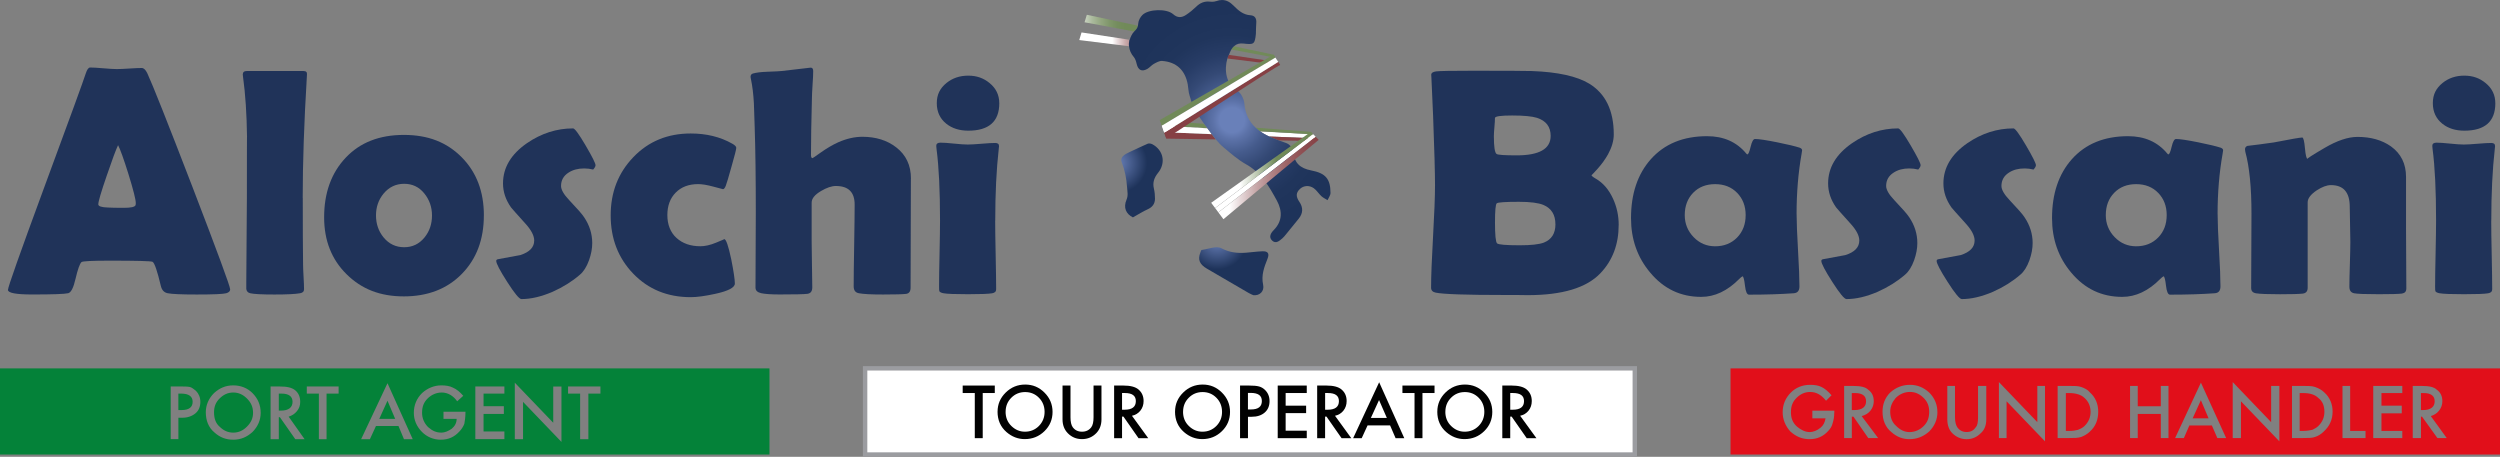 <?xml version="1.0" encoding="UTF-8"?>
<svg id="Livello_2" data-name="Livello 2" xmlns="http://www.w3.org/2000/svg" xmlns:xlink="http://www.w3.org/1999/xlink" viewBox="0 0 826.28 150.97">
  <rect x="0" y="0" width="826.28" height="150.97" fill="#808080" stroke="none"/>
  <defs>
    <style>
      .cls-1, .cls-2 {
        fill: none;
      }

      .cls-3 {
        fill: #a1a7d5;
      }

      .cls-4 {
        fill: #010101;
      }

      .cls-2 {
        stroke: #9b9ca0;
        stroke-miterlimit: 10;
        stroke-width: 1.46px;
      }

      .cls-5 {
        fill: url(#Sfumatura_senza_nome_12);
      }

      .cls-6 {
        fill: url(#Sfumatura_senza_nome_14);
      }

      .cls-7 {
        fill: #203359;
      }

      .cls-8 {
        clip-path: url(#clippath-1);
      }

      .cls-9 {
        clip-path: url(#clippath-3);
      }

      .cls-10 {
        clip-path: url(#clippath-4);
      }

      .cls-11 {
        clip-path: url(#clippath-2);
      }

      .cls-12 {
        clip-path: url(#clippath-6);
      }

      .cls-13 {
        clip-path: url(#clippath-5);
      }

      .cls-14 {
        fill: #048239;
      }

      .cls-15 {
        fill: url(#Sfumatura_senza_nome_14-2);
      }

      .cls-16 {
        fill: #fff;
      }

      .cls-17 {
        fill: #808181;
      }

      .cls-18 {
        fill: #718a59;
      }

      .cls-19 {
        fill: url(#Sfumatura_senza_nome_9);
      }

      .cls-20 {
        fill: url(#Sfumatura_senza_nome_3);
      }

      .cls-21 {
        fill: url(#Sfumatura_senza_nome_2);
      }

      .cls-22 {
        fill: #864044;
      }

      .cls-23 {
        fill: #e10f1a;
      }

      .cls-24 {
        clip-path: url(#clippath);
      }

      .cls-25 {
        fill: url(#Sfumatura_senza_nome_3-2);
      }
    </style>
    <clipPath id="clippath">
      <path class="cls-1" d="M358.47,7.37l16.39,3.04c.06-.06.12-.12.18-.18.59-.57.91-1.06,1.06-1.74l-16.89-3.61-.75,2.49Z"/>
    </clipPath>
    <linearGradient id="Sfumatura_senza_nome_9" data-name="Sfumatura senza nome 9" x1="-2189.93" y1="1469.34" x2="-2189.45" y2="1469.34" gradientTransform="translate(79717.23 53253.7) scale(36.24 -36.24)" gradientUnits="userSpaceOnUse">
      <stop offset="0" stop-color="#fff"/>
      <stop offset=".04" stop-color="#f4f6f2"/>
      <stop offset=".21" stop-color="#ccd5c4"/>
      <stop offset=".37" stop-color="#abba9d"/>
      <stop offset=".54" stop-color="#92a57f"/>
      <stop offset=".7" stop-color="#7f966a"/>
      <stop offset=".85" stop-color="#748d5d"/>
      <stop offset="1" stop-color="#718a59"/>
    </linearGradient>
    <clipPath id="clippath-1">
      <path class="cls-1" d="M356.71,13.24l16.42,2.04c-.08-.71-.02-1.44.16-2.14-6.22-.95-11.8-1.8-15.83-2.42l-.75,2.51Z"/>
    </clipPath>
    <linearGradient id="Sfumatura_senza_nome_3" data-name="Sfumatura senza nome 3" x1="-2186.79" y1="1470.85" x2="-2186.31" y2="1470.85" gradientTransform="translate(74871.31 50131.93) scale(34.07 -34.07)" gradientUnits="userSpaceOnUse">
      <stop offset="0" stop-color="#fff"/>
      <stop offset=".11" stop-color="#e7d9da"/>
      <stop offset=".26" stop-color="#c9abac"/>
      <stop offset=".42" stop-color="#b18487"/>
      <stop offset=".57" stop-color="#9e6669"/>
      <stop offset=".72" stop-color="#905154"/>
      <stop offset=".86" stop-color="#884448"/>
      <stop offset="1" stop-color="#864044"/>
    </linearGradient>
    <clipPath id="clippath-2">
      <path class="cls-1" d="M401.98.36c-.65.24-1.42.26-2.12.18-1.79-.19-3.2.41-4.48,1.65-1.03,1-2.16,1.93-3.36,2.72-1.42.95-2.8,1.09-4.29-.23-2.14-1.89-8.11-1.71-10.12.25-.72.7-1.34,1.82-1.4,2.79-.02.28-.05.53-.1.76-.15.67-.47,1.17-1.06,1.74-.06.06-.12.12-.18.18-.72.75-1.22,1.82-1.49,2.75-.02,0-.05,0-.07-.01-.18.7-.24,1.42-.16,2.14.13,1.26.66,2.5,1.57,3.55.52.6.78,1.51.97,2.32.47,2,1.66,2.65,3.47,1.65.81-.44,1.41-1.26,2.22-1.7.84-.46,1.83-1.03,2.72-.96,4.74.34,7.63,3.08,8.47,7.8.2,1.14.21,2.33.54,3.43.53,1.78,1,3.66,1.96,5.21.92,1.48,1.9,2.92,2.92,4.34,1.04,1.45,2.11,2.88,3.18,4.3.22.29.44.58.68.86.82,1,1.72,1.94,2.71,2.76,2.33,1.93,4.63,3.99,7.25,5.44,4.97,2.75,7.67,7.32,10.21,12.02,1.82,3.38,1.9,6.78-1.07,9.78-.96.97-1.7,2.29-.5,3.43,1.24,1.18,2.39.11,3.39-.74.44-.37.79-.84,1.16-1.28,1.42-1.74,2.83-3.47,4.24-5.22q2.18-2.71.2-5.59c-1.19-1.74-1.13-2.99.22-4.25,1.2-1.11,3.05-1.31,4.58-.21.96.69,1.61,1.81,2.5,2.62.59.54,1.35.88,2.03,1.31.34-.79.98-1.58.98-2.37-.02-4.7-1.66-6.55-6.36-7.45-3.74-.71-5.52-2.46-6.13-6.24-.25-1.55-1.01-2.45-2.47-2.93-.71-.24-1.42-.49-2.12-.75-.85-.32-1.69-.65-2.52-1.01-2-.85-3.74-1.88-5.15-3.2-2.09-1.95-3.44-4.52-3.73-8.01-.12-1.47-1.09-3.45-2.28-4.15-3.85-2.25-4.42-6.91-3.32-10.72.11-.36.23-.72.36-1.06h.09c.25-.58.53-1.39.86-1.9.05-.08.1-.16.15-.24.23-.33.47-.62.73-.85.83-.76,1.84-1.04,3.15-.88,3.47.44,3.73.17,4.08-3.22.04-1.23.02-2.47.13-3.69.12-1.43-.53-2.34-1.86-2.43-2.46-.15-4.09-1.6-5.67-3.21-1.14-1.16-2.37-1.84-3.8-1.84-.59,0-1.2.11-1.86.36"/>
    </clipPath>
    <radialGradient id="Sfumatura_senza_nome_12" data-name="Sfumatura senza nome 12" cx="-2247.06" cy="1424.8" fx="-2247.06" fy="1424.8" r=".49" gradientTransform="translate(108207.4 -169973.92) rotate(-90) scale(75.66 -75.66)" gradientUnits="userSpaceOnUse">
      <stop offset="0" stop-color="#6980b9"/>
      <stop offset=".11" stop-color="#6980b9"/>
      <stop offset=".17" stop-color="#5c72a8"/>
      <stop offset=".3" stop-color="#455b8c"/>
      <stop offset=".44" stop-color="#344975"/>
      <stop offset=".59" stop-color="#273c66"/>
      <stop offset=".76" stop-color="#20355c"/>
      <stop offset="1" stop-color="#1e335a"/>
    </radialGradient>
    <clipPath id="clippath-3">
      <path class="cls-1" d="M402.68,70.2l1.68,2.25s31.38-26.23,31.48-26.23l-.98-1-32.18,24.98Z"/>
    </clipPath>
    <linearGradient id="Sfumatura_senza_nome_3-2" data-name="Sfumatura senza nome 3" x1="-2213.38" y1="1460.26" x2="-2212.9" y2="1460.26" gradientTransform="translate(151269.79 99591.84) scale(68.16 -68.16)" xlink:href="#Sfumatura_senza_nome_3"/>
    <clipPath id="clippath-4">
      <polygon class="cls-1" points="400.31 67.02 401.6 68.76 433.97 44.31 433.26 43.58 400.31 67.02"/>
    </clipPath>
    <linearGradient id="Sfumatura_senza_nome_2" data-name="Sfumatura senza nome 2" x1="-2213.72" y1="1460.04" x2="-2213.24" y2="1460.04" gradientTransform="translate(153577.22 101082.34) scale(69.19 -69.19)" gradientUnits="userSpaceOnUse">
      <stop offset="0" stop-color="#fff"/>
      <stop offset=".36" stop-color="#718a59"/>
      <stop offset="1" stop-color="#718a59"/>
    </linearGradient>
    <clipPath id="clippath-5">
      <path class="cls-1" d="M397.15,82.63c-.17.02-.29.55-.41.84-.95,2.29-.28,3.91,2.24,5.37,4.58,2.67,9.16,5.35,13.75,8.01.55.32,1.16.55,1.52.71,2.05.24,3.7-1.26,3.23-3.44-.69-3.2.37-5.85,1.46-8.63.67-1.71.13-2.5-1.67-2.44-1.84.06-3.68.35-5.53.48-2.82.19-5.39-.07-8.1-1.5-.43-.23-.93-.31-1.47-.31-1.52,0-3.4.68-5.01.9"/>
    </clipPath>
    <radialGradient id="Sfumatura_senza_nome_14" data-name="Sfumatura senza nome 14" cx="-2218.59" cy="1540.6" fx="-2218.59" fy="1540.6" r=".49" gradientTransform="translate(-30771.78 44982.76) rotate(90) scale(20.24 -20.24)" gradientUnits="userSpaceOnUse">
      <stop offset="0" stop-color="#6980b9"/>
      <stop offset="1" stop-color="#1e335a"/>
    </radialGradient>
    <clipPath id="clippath-6">
      <path class="cls-1" d="M379.26,47.53c-2.03.87-4.02,1.86-6.03,2.78-1.46.67-3.16,1.64-2.49,3.32,1.06,2.68,1.56,5.33,1.76,8.18.1,1.45.45,2.72-.16,4.17-1.13,2.66-.19,4.72,2.1,5.87,1.91-1.06,3.33-1.98,4.85-2.66,1.59-.71,2.45-1.84,2.45-3.54,0-1.12-.11-2.27-.37-3.36-.47-2.01.13-3.61,1.38-5.16,2.66-3.28,1.78-7.53-1.94-9.49-.26-.14-.63-.22-.97-.22-.22,0-.42.03-.59.1"/>
    </clipPath>
    <radialGradient id="Sfumatura_senza_nome_14-2" data-name="Sfumatura senza nome 14" cx="-2152.99" cy="1488.5" fx="-2152.99" fy="1488.5" r=".49" gradientTransform="translate(44204 30359.65) scale(20.36 -20.36)" xlink:href="#Sfumatura_senza_nome_14"/>
  </defs>
  <g id="Livello_1-2" data-name="Livello 1">
    <g>
      <path class="cls-7" d="M76.08,95.61c0,.63-.44,1.06-1.31,1.31-1.05.28-4.29.42-9.72.42-4.98,0-8.19-.14-9.62-.42-1.19-.24-1.93-1.03-2.25-2.35-1.19-5.02-2.11-7.7-2.77-8.05-.56-.24-5.23-.37-14.01-.37-5.93,0-9.08.16-9.46.47-.59.56-1.25,2.42-1.99,5.59-.66,2.89-1.46,4.46-2.4,4.7-1.19.28-5.16.42-11.92.42-5.33,0-8-.5-8-1.52,0-.91,3.94-12.04,11.81-33.4,8.54-23.11,13.17-35.81,13.9-38.11.42-1.32.91-1.99,1.46-1.99.94,0,2.4.09,4.37.26,1.97.17,3.44.26,4.42.26s2.33-.06,4.16-.18c1.83-.12,3.2-.18,4.1-.18.66,0,1.27.58,1.83,1.73,1.71,3.66,6.69,16.2,14.95,37.64,8.29,21.57,12.44,32.83,12.44,33.77M39.02,47.99c-.73,1.53-1.97,4.86-3.71,9.98-1.88,5.44-2.82,8.63-2.82,9.57,0,.63,1.05.98,3.14,1.05,1.08.07,2.86.1,5.33.1,2.3,0,3.57-.28,3.82-.84.07-.17.1-.42.1-.73,0-1.15-.8-4.32-2.4-9.51-1.57-5.02-2.72-8.22-3.45-9.62"/>
      <path class="cls-7" d="M100.07,65.45c0,9.51.03,16.82.1,21.9,0,.8.05,2.18.16,4.13.1,1.78.16,3.15.16,4.13,0,.73-.44,1.17-1.31,1.31-1.57.28-4.39.42-8.47.42s-6.85-.14-8-.42c-.77-.17-1.2-.65-1.31-1.41v-2.25c0-3.1.03-7.74.1-13.93.07-6.19.1-10.81.1-13.88,0-14.64.02-21.31.05-20.02-.1-7.7-.54-14.34-1.31-19.92-.07-.38-.1-.68-.1-.89,0-.77.45-1.15,1.36-1.15h18.66c.87,0,1.27.37,1.2,1.1l-.05.94c-.91,15.05-1.36,28.37-1.36,39.94"/>
      <path class="cls-7" d="M159.92,71.2c0,7.95-2.43,14.39-7.29,19.34-4.86,4.95-11.25,7.42-19.16,7.42s-13.98-2.44-18.92-7.32c-4.95-4.88-7.42-11.15-7.42-18.82,0-8.08,2.37-14.65,7.11-19.68,4.74-5.04,11.15-7.55,19.24-7.55s14.25,2.47,19.13,7.4c4.88,4.93,7.32,11.33,7.32,19.21M142.78,71.2c0-2.75-.85-5.18-2.56-7.29-1.71-2.11-3.92-3.16-6.64-3.16s-5.02,1.08-6.8,3.24c-1.67,2.02-2.51,4.43-2.51,7.21s.84,5.25,2.51,7.27c1.78,2.16,4.04,3.24,6.8,3.24s4.97-1.08,6.74-3.24c1.64-2.02,2.46-4.44,2.46-7.27"/>
      <path class="cls-7" d="M196.83,54.63c0,.35-.26.82-.78,1.41-.98-.24-1.95-.37-2.93-.37-2.06,0-3.78.45-5.18,1.36-1.67,1.05-2.51,2.53-2.51,4.44,0,1.22.89,2.77,2.67,4.65,2.68,2.82,4.34,4.72,4.97,5.7,1.78,2.65,2.67,5.49,2.67,8.52,0,1.78-.35,3.66-1.05,5.65-.8,2.2-1.81,3.8-3.03,4.81-2.58,2.23-5.59,4.11-9.04,5.65-3.73,1.6-7.16,2.4-10.3,2.4-.7,0-2.26-1.89-4.68-5.67-2.42-3.78-3.63-6.09-3.63-6.93,0-.31.19-.51.58-.58,2.44-.45,4.9-.91,7.37-1.36,3.07-.98,4.6-2.58,4.6-4.81,0-1.53-.89-3.31-2.67-5.33-3.17-3.52-4.83-5.38-4.97-5.59-1.78-2.51-2.67-5.16-2.67-7.95,0-5.23,2.65-9.67,7.95-13.33,4.74-3.24,9.81-4.86,15.21-4.86.56,0,1.93,1.87,4.13,5.62,2.2,3.75,3.29,5.93,3.29,6.56"/>
      <path class="cls-7" d="M238.96,62.53s-1.09-.28-3.16-.84c-2.07-.56-3.76-.84-5.04-.84-3.1,0-5.58.93-7.42,2.8-1.85,1.86-2.77,4.35-2.77,7.45s1.01,5.72,3.03,7.55c2.02,1.83,4.65,2.74,7.89,2.74,1.53,0,3.26-.39,5.17-1.18,1.92-.78,2.82-1.18,2.72-1.18.59,0,1.36,2.21,2.3,6.64.8,4.04,1.2,6.73,1.2,8.05s-2.16,2.46-6.48,3.4c-3.35.73-6.05,1.1-8.1,1.1-7.67,0-13.99-2.58-18.98-7.74-4.98-5.16-7.48-11.59-7.48-19.29s2.5-14.05,7.5-19.26c5-5.21,11.32-7.81,18.95-7.81,5.19,0,9.76,1.12,13.7,3.35.91.49,1.36.96,1.36,1.41s-.52,2.51-1.57,6.17c-.98,3.52-1.61,5.65-1.91,6.38-.3.73-.6,1.1-.91,1.1"/>
      <path class="cls-7" d="M301.06,59.02l-.1,36.07c0,1.22-.49,1.9-1.46,2.04-1.12.14-3.66.21-7.63.21s-6.5-.14-8-.42c-1.15-.21-1.72-.96-1.72-2.25,0-3,.05-7.51.16-13.54.1-6.03.16-10.54.16-13.54,0-4.08-2.07-6.12-6.22-6.12-1.39,0-3.03.56-4.91,1.67-2.06,1.22-3.08,2.49-3.08,3.82v12.91c0,1.67.03,4.19.1,7.55.07,3.36.11,5.88.11,7.55,0,1.29-.54,2-1.62,2.14-1.08.14-4.11.21-9.1.21-2.86,0-4.91-.14-6.17-.42-1.25-.28-1.88-.89-1.88-1.83,0-2.75.02-6.89.05-12.41.03-5.52.05-9.66.05-12.42,0-11.4-.12-20.82-.37-28.28-.1-2.61-.19-5.23-.26-7.84-.17-3.03-.49-5.63-.94-7.79-.1-.45-.16-.78-.16-.99,0-.52.26-.87.78-1.05,1.08-.31,2.67-.51,4.76-.58,2.79-.1,4.41-.19,4.86-.26l9.46-1.1c.56,0,.84.37.84,1.1,0,1.12-.07,2.63-.21,4.55-.14,2.23-.21,3.75-.21,4.55-.21,7.88-.31,14.1-.31,18.66,0,.7.17,1.05.52,1.05.07,0,.96-.61,2.67-1.83,2.02-1.43,3.95-2.56,5.8-3.4,2.75-1.22,5.42-1.83,8-1.83,4.46,0,8.19,1.17,11.19,3.5,3.24,2.51,4.86,5.94,4.86,10.3"/>
      <path class="cls-7" d="M328.92,72.93c0,2.54.05,6.33.16,11.37.1,5.04.16,8.81.16,11.32,0,.73-.44,1.17-1.31,1.31-1.19.21-3.85.31-8,.31s-6.87-.1-8.05-.31c-.77-.14-1.24-.37-1.41-.68-.07-.14-.1-.66-.1-1.57,0-2.4.05-6.02.16-10.85.1-4.83.16-8.46.16-10.9,0-9.9-.38-17.77-1.15-23.63-.07-.56-.1-.92-.1-1.1,0-.7.47-1.05,1.41-1.05s2.47.1,4.47.31c2,.21,3.51.31,4.52.31s2.53-.09,4.55-.26c2.02-.17,3.54-.26,4.55-.26.84,0,1.25.35,1.25,1.05,0,.14-.04.47-.1.99-.77,6.8-1.15,14.67-1.15,23.63M330.28,34.09c0,6.06-3.42,9.1-10.25,9.1-2.93,0-5.35-.77-7.27-2.3-2.09-1.67-3.14-3.94-3.14-6.8s1.08-4.95,3.24-6.69c1.99-1.6,4.37-2.4,7.16-2.4s5.07.82,7.06,2.46c2.13,1.74,3.19,3.96,3.19,6.64"/>
      <path class="cls-7" d="M534.99,74.34c0,6.41-2,11.73-6.01,15.94-4.57,4.84-12.58,7.27-24.05,7.27-.87,0-2.13-.02-3.76-.05h-3.71c-12.86,0-20.51-.26-22.95-.78-1.01-.21-1.52-.75-1.52-1.62,0-3.73.22-9.37.65-16.94.43-7.56.65-13.23.65-16.99,0-4.04-.21-11.64-.63-22.79-.1-2.86-.3-7.14-.57-12.86l-.05-.73c-.03-.66.51-1.06,1.65-1.2,1.13-.14,5.17-.21,12.1-.21,11.12,0,17.62.04,19.5.1,8.57.31,14.9,1.71,18.98,4.18,5.4,3.31,8.1,8.91,8.1,16.78,0,2.06-.63,4.23-1.88,6.53-.91,1.64-2.09,3.28-3.55,4.91-1.29,1.43-1.93,2.09-1.93,1.99,0,.24.45.63,1.36,1.15,2.44,1.39,4.36,3.61,5.75,6.64,1.25,2.72,1.88,5.61,1.88,8.68M512.51,44.91c0-3-1.5-4.98-4.5-5.96-1.67-.52-4.43-.78-8.26-.78s-5.65.28-5.65.84c0,.66-.06,1.66-.18,3.01-.12,1.34-.18,2.34-.18,3.01,0,3.49.3,5.44.89,5.85.38.31,2.6.47,6.64.47,7.49,0,11.24-2.14,11.24-6.43M514.08,74.13c0-3.14-1.31-5.26-3.92-6.38-1.67-.7-4.39-1.05-8.15-1.05-4.5,0-6.94.17-7.32.5-.38.33-.58,2.47-.58,6.4s.23,6.39.68,6.82c.45.44,2.96.65,7.53.65,3.76,0,6.41-.3,7.95-.89,2.54-1.01,3.82-3.03,3.82-6.06"/>
      <path class="cls-7" d="M593.8,70.78c0,2.68.16,6.67.47,11.97.31,5.3.47,9.27.47,11.92,0,1.39-.61,2.14-1.83,2.25-4.32.31-9.27.47-14.85.47-.66,0-1.11-1-1.33-3.01-.23-2-.5-3.02-.81-3.06-.28.14-.65.44-1.1.89-3.9,3.94-8.09,5.91-12.55,5.91-6.8,0-12.42-2.68-16.88-8.05-4.22-5.02-6.32-11.01-6.32-17.98,0-8.05,2.18-14.53,6.53-19.45,4.53-5.09,10.73-7.63,18.61-7.63,5.47,0,9.79,1.92,12.96,5.75.14.17.26.26.37.26.31,0,.67-.84,1.07-2.54.4-1.69.88-2.54,1.44-2.54,1.29,0,3.75.37,7.37,1.1,3.45.7,5.92,1.29,7.42,1.78.52.21.78.49.78.84,0,.14-.05.51-.16,1.1-1.12,6.31-1.67,12.98-1.67,20.02M576.96,71.1c0-2.96-.93-5.41-2.8-7.34-1.86-1.93-4.3-2.9-7.29-2.9s-5.42.96-7.27,2.87c-1.85,1.92-2.77,4.37-2.77,7.37,0,2.82.98,5.25,2.93,7.27,1.95,2.02,4.32,3.03,7.11,3.03,2.96,0,5.38-.97,7.27-2.9,1.88-1.93,2.82-4.4,2.82-7.4"/>
      <path class="cls-7" d="M634.78,54.63c0,.35-.26.82-.78,1.41-.98-.24-1.95-.37-2.93-.37-2.06,0-3.78.45-5.17,1.36-1.67,1.05-2.51,2.53-2.51,4.44,0,1.22.89,2.77,2.67,4.65,2.68,2.82,4.34,4.72,4.97,5.7,1.78,2.65,2.67,5.49,2.67,8.52,0,1.78-.35,3.66-1.05,5.65-.8,2.2-1.81,3.8-3.03,4.81-2.58,2.23-5.59,4.11-9.04,5.65-3.73,1.6-7.16,2.4-10.3,2.4-.7,0-2.26-1.89-4.68-5.67-2.42-3.78-3.63-6.09-3.63-6.93,0-.31.19-.51.58-.58,2.44-.45,4.9-.91,7.37-1.36,3.07-.98,4.6-2.58,4.6-4.81,0-1.53-.89-3.31-2.67-5.33-3.17-3.52-4.83-5.38-4.97-5.59-1.78-2.51-2.67-5.16-2.67-7.95,0-5.23,2.65-9.67,7.95-13.33,4.74-3.24,9.81-4.86,15.21-4.86.56,0,1.93,1.87,4.13,5.62,2.2,3.75,3.29,5.93,3.29,6.56"/>
      <path class="cls-7" d="M672.89,54.63c0,.35-.26.82-.78,1.41-.98-.24-1.95-.37-2.93-.37-2.06,0-3.78.45-5.17,1.36-1.67,1.05-2.51,2.53-2.51,4.44,0,1.22.89,2.77,2.67,4.65,2.68,2.82,4.34,4.72,4.97,5.7,1.78,2.65,2.67,5.49,2.67,8.52,0,1.78-.35,3.66-1.05,5.65-.8,2.2-1.81,3.8-3.03,4.81-2.58,2.23-5.59,4.11-9.04,5.65-3.73,1.6-7.16,2.4-10.3,2.4-.7,0-2.26-1.89-4.68-5.67-2.42-3.78-3.63-6.09-3.63-6.93,0-.31.19-.51.58-.58,2.44-.45,4.9-.91,7.37-1.36,3.07-.98,4.6-2.58,4.6-4.81,0-1.53-.89-3.31-2.67-5.33-3.17-3.52-4.83-5.38-4.97-5.59-1.78-2.51-2.67-5.16-2.67-7.95,0-5.23,2.65-9.67,7.95-13.33,4.74-3.24,9.81-4.86,15.21-4.86.56,0,1.93,1.87,4.13,5.62,2.2,3.75,3.29,5.93,3.29,6.56"/>
      <path class="cls-7" d="M732.95,70.78c0,2.68.16,6.67.47,11.97.31,5.3.47,9.27.47,11.92,0,1.39-.61,2.14-1.83,2.25-4.32.31-9.27.47-14.85.47-.66,0-1.11-1-1.33-3.01-.23-2-.5-3.02-.81-3.06-.28.14-.65.44-1.1.89-3.9,3.94-8.09,5.91-12.55,5.91-6.8,0-12.42-2.68-16.88-8.05-4.22-5.02-6.32-11.01-6.32-17.98,0-8.05,2.18-14.53,6.53-19.45,4.53-5.09,10.73-7.63,18.61-7.63,5.47,0,9.79,1.92,12.96,5.75.14.17.26.26.37.26.31,0,.67-.84,1.07-2.54.4-1.69.88-2.54,1.44-2.54,1.29,0,3.75.37,7.37,1.1,3.45.7,5.92,1.29,7.42,1.78.52.21.78.49.78.84,0,.14-.05.51-.16,1.1-1.12,6.31-1.67,12.98-1.67,20.02M716.12,71.1c0-2.96-.93-5.41-2.8-7.34-1.86-1.93-4.3-2.9-7.29-2.9s-5.42.96-7.27,2.87c-1.85,1.92-2.77,4.37-2.77,7.37,0,2.82.98,5.25,2.93,7.27,1.95,2.02,4.32,3.03,7.11,3.03,2.96,0,5.38-.97,7.27-2.9,1.88-1.93,2.82-4.4,2.82-7.4"/>
      <path class="cls-7" d="M795.31,95.41c0,.94-.49,1.48-1.46,1.62-.98.14-3.52.21-7.63.21-4.39,0-7.11-.1-8.15-.31-1.05-.21-1.57-.92-1.57-2.14,0-1.64.05-4.11.16-7.42.1-3.31.16-5.8.16-7.47,0-1.29-.03-3.22-.1-5.78-.07-2.56-.1-4.49-.1-5.78,0-4.77-2.07-7.16-6.22-7.16-1.36,0-2.94.59-4.76,1.78-1.95,1.32-2.93,2.63-2.93,3.92v28.23c0,1.15-.54,1.8-1.62,1.93-1.22.14-3.71.21-7.48.21-4.08,0-6.73-.1-7.95-.31-1.08-.17-1.62-.75-1.62-1.73,0-2.72.02-6.81.05-12.28.03-5.47.05-9.58.05-12.34,0-8.68-.68-15.49-2.04-20.44-.07-.31-.1-.58-.1-.78,0-.56.26-.94.78-1.15,2.2-.24,5.12-.63,8.78-1.15,5.54-1.08,8.66-1.62,9.36-1.62.38,0,.68,1.18.89,3.53.21,2.35.51,3.53.89,3.53-.38,0,1.49-1.21,5.62-3.63,4.13-2.42,7.74-3.63,10.85-3.63,4.43,0,8.12,1.05,11.08,3.14,3.31,2.4,4.97,5.75,4.97,10.04v16.68c0,2.27.02,5.65.05,10.17.03,4.51.05,7.9.05,10.17"/>
      <path class="cls-7" d="M823.38,72.93c0,2.54.05,6.33.16,11.37.1,5.04.16,8.81.16,11.32,0,.73-.44,1.17-1.31,1.31-1.19.21-3.85.31-8,.31s-6.87-.1-8.05-.31c-.77-.14-1.24-.37-1.41-.68-.07-.14-.1-.66-.1-1.57,0-2.4.05-6.02.16-10.85.1-4.83.16-8.46.16-10.9,0-9.9-.38-17.77-1.15-23.63-.07-.56-.1-.92-.1-1.1,0-.7.47-1.05,1.41-1.05s2.47.1,4.47.31c2,.21,3.51.31,4.52.31s2.53-.09,4.55-.26c2.02-.17,3.54-.26,4.55-.26.84,0,1.25.35,1.25,1.05,0,.14-.04.47-.1.99-.77,6.8-1.15,14.67-1.15,23.63M824.74,34.09c0,6.06-3.42,9.1-10.25,9.1-2.93,0-5.35-.77-7.27-2.3-2.09-1.67-3.14-3.94-3.14-6.8s1.08-4.95,3.24-6.69c1.99-1.6,4.37-2.4,7.16-2.4s5.07.82,7.06,2.46c2.13,1.74,3.19,3.96,3.19,6.64"/>
      <path class="cls-14" d="M63.67,132.81c0,1.81-1.27,2.72-3.63,2.72h-1.09v-5.44h.91c2.54,0,3.81.91,3.81,2.72Z"/>
      <path class="cls-14" d="M81.63,131.73c-1.27-1.27-2.72-2-4.54-2s-3.27.73-4.54,2-1.81,2.72-1.81,4.54c0,2,.54,3.63,1.81,4.72,1.27,1.27,2.72,2,4.54,2s3.27-.73,4.54-2c1.27-1.27,2-2.72,2-4.54,0-2-.73-3.45-2-4.72ZM81.63,131.73c-1.27-1.27-2.72-2-4.54-2s-3.27.73-4.54,2-1.81,2.72-1.81,4.54c0,2,.54,3.63,1.81,4.72,1.27,1.27,2.72,2,4.54,2s3.27-.73,4.54-2c1.27-1.27,2-2.72,2-4.54,0-2-.73-3.45-2-4.72ZM81.63,131.73c-1.27-1.27-2.72-2-4.54-2s-3.27.73-4.54,2-1.81,2.72-1.81,4.54c0,2,.54,3.63,1.81,4.72,1.27,1.27,2.72,2,4.54,2s3.27-.73,4.54-2c1.27-1.27,2-2.72,2-4.54,0-2-.73-3.45-2-4.72ZM93.06,130.09h-.91v5.62h.73c2.54,0,3.81-1.09,3.81-2.9s-1.27-2.72-3.63-2.72ZM93.06,130.09h-.91v5.62h.73c2.54,0,3.81-1.09,3.81-2.9s-1.27-2.72-3.63-2.72ZM81.63,131.73c-1.27-1.27-2.72-2-4.54-2s-3.27.73-4.54,2-1.81,2.72-1.81,4.54c0,2,.54,3.63,1.81,4.72,1.27,1.27,2.72,2,4.54,2s3.27-.73,4.54-2c1.27-1.27,2-2.72,2-4.54,0-2-.73-3.45-2-4.72ZM81.63,131.73c-1.27-1.27-2.72-2-4.54-2s-3.27.73-4.54,2-1.81,2.72-1.81,4.54c0,2,.54,3.63,1.81,4.72,1.27,1.27,2.72,2,4.54,2s3.27-.73,4.54-2c1.27-1.27,2-2.72,2-4.54,0-2-.73-3.45-2-4.72ZM93.06,130.09h-.91v5.62h.73c2.54,0,3.81-1.09,3.81-2.9s-1.27-2.72-3.63-2.72ZM128.07,132.45l-2.72,5.99h5.26l-2.54-5.99ZM128.07,132.45l-2.72,5.99h5.26l-2.54-5.99ZM93.06,130.09h-.91v5.62h.73c2.54,0,3.81-1.09,3.81-2.9s-1.27-2.72-3.63-2.72ZM81.63,131.73c-1.27-1.27-2.72-2-4.54-2s-3.27.73-4.54,2-1.81,2.72-1.81,4.54c0,2,.54,3.63,1.81,4.72,1.27,1.27,2.72,2,4.54,2s3.27-.73,4.54-2c1.27-1.27,2-2.72,2-4.54,0-2-.73-3.45-2-4.72ZM81.63,131.73c-1.27-1.27-2.72-2-4.54-2s-3.27.73-4.54,2-1.81,2.72-1.81,4.54c0,2,.54,3.63,1.81,4.72,1.27,1.27,2.72,2,4.54,2s3.27-.73,4.54-2c1.27-1.27,2-2.72,2-4.54,0-2-.73-3.45-2-4.72ZM93.06,130.09h-.91v5.62h.73c2.54,0,3.81-1.09,3.81-2.9s-1.27-2.72-3.63-2.72ZM128.07,132.45l-2.72,5.99h5.26l-2.54-5.99ZM128.07,132.45l-2.72,5.99h5.26l-2.54-5.99ZM93.06,130.09h-.91v5.62h.73c2.54,0,3.81-1.09,3.81-2.9s-1.27-2.72-3.63-2.72ZM81.63,131.73c-1.27-1.27-2.72-2-4.54-2s-3.27.73-4.54,2-1.81,2.72-1.81,4.54c0,2,.54,3.63,1.81,4.72,1.27,1.27,2.72,2,4.54,2s3.27-.73,4.54-2c1.27-1.27,2-2.72,2-4.54,0-2-.73-3.45-2-4.72ZM0,121.75v28.48h254.32v-28.48H0ZM64.58,136.62c-1.09.91-2.54,1.45-4.35,1.45h-1.27v7.07h-2.54v-17.41h2.9c1.45,0,2.72,0,3.45.18s1.27.73,2,1.27c.91.91,1.45,2.18,1.45,3.63,0,1.63-.54,2.9-1.63,3.81ZM83.44,142.79c-1.81,1.63-3.81,2.54-6.35,2.54-2.36,0-4.35-.73-6.17-2.36-2-1.63-2.9-3.99-2.9-6.71,0-2.36.91-4.54,2.72-6.35,1.81-1.63,3.81-2.54,6.35-2.54s4.72.91,6.35,2.54c1.81,1.81,2.72,3.99,2.72,6.53,0,2.36-.91,4.54-2.72,6.35ZM97.59,145.15l-5.08-7.26h-.36v7.26h-2.72v-17.41h3.08c2.36,0,3.99.36,5.08,1.27s1.63,2.18,1.63,3.81c0,1.27-.36,2.18-1.09,3.08-.73.91-1.63,1.45-2.72,1.81l5.26,7.44h-3.08ZM111.92,130.09h-3.99v15.06h-2.54v-15.06h-3.99v-2.36h10.52v2.36ZM133.51,145.15l-1.81-4.35h-7.44l-2,4.35h-2.9l8.71-18.5,8.34,18.5h-2.9ZM153.83,136.62c0,1.27-.18,2.36-.36,3.45-.36.91-.91,1.81-1.63,2.54-1.63,1.81-3.63,2.72-6.17,2.72-2.36,0-4.54-.91-6.17-2.54-1.81-1.81-2.72-3.99-2.72-6.35,0-2.54.91-4.72,2.72-6.53,1.81-1.63,3.99-2.54,6.35-2.54,1.45,0,2.72.18,3.81.73,1.27.54,2.36,1.45,3.45,2.72l-2,1.81c-1.27-1.81-3.08-2.9-5.08-2.9-1.81,0-3.45.73-4.72,2-1.27,1.27-1.81,2.72-1.81,4.72,0,1.81.73,3.45,2,4.72,1.45,1.27,2.72,1.81,4.35,1.81,1.27,0,2.36-.54,3.45-1.27,1.09-.91,1.63-2,1.63-3.27h-4.35v-2.36h7.26v.54ZM166.71,130.09h-6.89v4.17h6.71v2.54h-6.71v5.8h6.89v2.54h-9.61v-17.41h9.61v2.36ZM185.57,146.06l-12.7-13.24v12.34h-2.72v-18.68l12.7,13.24v-11.97h2.72v18.32ZM198.45,130.09h-3.99v15.06h-2.72v-15.06h-3.99v-2.36h10.7v2.36ZM125.35,138.44h5.26l-2.54-5.99-2.72,5.99ZM96.69,132.81c0-1.81-1.27-2.72-3.63-2.72h-.91v5.62h.73c2.54,0,3.81-1.09,3.81-2.9ZM77.1,129.73c-1.81,0-3.27.73-4.54,2s-1.81,2.72-1.81,4.54c0,2,.54,3.63,1.81,4.72,1.27,1.27,2.72,2,4.54,2s3.27-.73,4.54-2c1.27-1.27,2-2.72,2-4.54,0-2-.73-3.45-2-4.72s-2.72-2-4.54-2ZM81.63,131.73c-1.27-1.27-2.72-2-4.54-2s-3.27.73-4.54,2-1.81,2.72-1.81,4.54c0,2,.54,3.63,1.81,4.72,1.27,1.27,2.72,2,4.54,2s3.27-.73,4.54-2c1.27-1.27,2-2.72,2-4.54,0-2-.73-3.45-2-4.72ZM93.06,130.09h-.91v5.62h.73c2.54,0,3.81-1.09,3.81-2.9s-1.27-2.72-3.63-2.72ZM128.07,132.45l-2.72,5.99h5.26l-2.54-5.99ZM128.07,132.45l-2.72,5.99h5.26l-2.54-5.99ZM93.06,130.09h-.91v5.62h.73c2.54,0,3.81-1.09,3.81-2.9s-1.27-2.72-3.63-2.72ZM81.63,131.73c-1.27-1.27-2.72-2-4.54-2s-3.27.73-4.54,2-1.81,2.72-1.81,4.54c0,2,.54,3.63,1.81,4.72,1.27,1.27,2.72,2,4.54,2s3.27-.73,4.54-2c1.27-1.27,2-2.72,2-4.54,0-2-.73-3.45-2-4.72ZM81.63,131.73c-1.27-1.27-2.72-2-4.54-2s-3.27.73-4.54,2-1.81,2.72-1.81,4.54c0,2,.54,3.63,1.81,4.72,1.27,1.27,2.72,2,4.54,2s3.27-.73,4.54-2c1.27-1.27,2-2.72,2-4.54,0-2-.73-3.45-2-4.72ZM93.06,130.09h-.91v5.62h.73c2.54,0,3.81-1.09,3.81-2.9s-1.27-2.72-3.63-2.72ZM128.07,132.45l-2.72,5.99h5.26l-2.54-5.99ZM128.07,132.45l-2.72,5.99h5.26l-2.54-5.99ZM93.06,130.09h-.91v5.62h.73c2.54,0,3.81-1.09,3.81-2.9s-1.27-2.72-3.63-2.72ZM81.63,131.73c-1.27-1.27-2.72-2-4.54-2s-3.27.73-4.54,2-1.81,2.72-1.81,4.54c0,2,.54,3.63,1.81,4.72,1.27,1.27,2.72,2,4.54,2s3.27-.73,4.54-2c1.27-1.27,2-2.72,2-4.54,0-2-.73-3.45-2-4.72ZM81.63,131.73c-1.27-1.27-2.72-2-4.54-2s-3.27.73-4.54,2-1.81,2.72-1.81,4.54c0,2,.54,3.63,1.81,4.72,1.27,1.27,2.72,2,4.54,2s3.27-.73,4.54-2c1.27-1.27,2-2.72,2-4.54,0-2-.73-3.45-2-4.72ZM93.06,130.09h-.91v5.62h.73c2.54,0,3.81-1.09,3.81-2.9s-1.27-2.72-3.63-2.72ZM93.06,130.09h-.91v5.62h.73c2.54,0,3.81-1.09,3.81-2.9s-1.27-2.72-3.63-2.72ZM81.63,131.73c-1.27-1.27-2.72-2-4.54-2s-3.27.73-4.54,2-1.81,2.72-1.81,4.54c0,2,.54,3.63,1.81,4.72,1.27,1.27,2.72,2,4.54,2s3.27-.73,4.54-2c1.27-1.27,2-2.72,2-4.54,0-2-.73-3.45-2-4.72Z"/>
      <rect class="cls-16" x="285.93" y="121.74" width="254.39" height="28.49"/>
      <rect class="cls-2" x="285.93" y="121.74" width="254.39" height="28.49"/>
      <path class="cls-23" d="M800.88,135.53h-.73v-5.62h.91c2.36,0,3.63.91,3.63,2.72s-1.27,2.9-3.81,2.9Z"/>
      <path class="cls-23" d="M766.24,131.54c-1.09-1.09-2.72-1.63-5.08-1.63h-1.09v12.52h1.09c1.27,0,2.18-.18,3.08-.36.73-.36,1.45-.73,2-1.27,1.27-1.27,2-2.72,2-4.72,0-1.81-.54-3.45-2-4.54ZM766.24,131.54c-1.09-1.09-2.72-1.63-5.08-1.63h-1.09v12.52h1.09c1.27,0,2.18-.18,3.08-.36.73-.36,1.45-.73,2-1.27,1.27-1.27,2-2.72,2-4.72,0-1.81-.54-3.45-2-4.54ZM727.42,132.27l-2.72,5.99h5.26l-2.54-5.99ZM766.24,131.54c-1.09-1.09-2.72-1.63-5.08-1.63h-1.09v12.52h1.09c1.27,0,2.18-.18,3.08-.36.73-.36,1.45-.73,2-1.27,1.27-1.27,2-2.72,2-4.72,0-1.81-.54-3.45-2-4.54ZM766.24,131.54c-1.09-1.09-2.72-1.63-5.08-1.63h-1.09v12.52h1.09c1.27,0,2.18-.18,3.08-.36.73-.36,1.45-.73,2-1.27,1.27-1.27,2-2.72,2-4.72,0-1.81-.54-3.45-2-4.54ZM727.42,132.27l-2.72,5.99h5.26l-2.54-5.99ZM688.96,131.54c-1.09-1.09-2.9-1.63-5.08-1.63h-1.09v12.52h1.09c1.27,0,2.18-.18,2.9-.36.91-.36,1.63-.73,2.18-1.27,1.27-1.27,2-2.72,2-4.72,0-1.81-.73-3.45-2-4.54ZM727.42,132.27l-2.72,5.99h5.26l-2.54-5.99ZM766.24,131.54c-1.09-1.09-2.72-1.63-5.08-1.63h-1.09v12.52h1.09c1.27,0,2.18-.18,3.08-.36.73-.36,1.45-.73,2-1.27,1.27-1.27,2-2.72,2-4.72,0-1.81-.54-3.45-2-4.54ZM766.24,131.54c-1.09-1.09-2.72-1.63-5.08-1.63h-1.09v12.52h1.09c1.27,0,2.18-.18,3.08-.36.73-.36,1.45-.73,2-1.27,1.27-1.27,2-2.72,2-4.72,0-1.81-.54-3.45-2-4.54ZM727.42,132.27l-2.72,5.99h5.26l-2.54-5.99ZM688.96,131.54c-1.09-1.09-2.9-1.63-5.08-1.63h-1.09v12.52h1.09c1.27,0,2.18-.18,2.9-.36.91-.36,1.63-.73,2.18-1.27,1.27-1.27,2-2.72,2-4.72,0-1.81-.73-3.45-2-4.54ZM688.96,131.54c-1.09-1.09-2.9-1.63-5.08-1.63h-1.09v12.52h1.09c1.27,0,2.18-.18,2.9-.36.91-.36,1.63-.73,2.18-1.27,1.27-1.27,2-2.72,2-4.72,0-1.81-.73-3.45-2-4.54ZM727.42,132.27l-2.72,5.99h5.26l-2.54-5.99ZM766.24,131.54c-1.09-1.09-2.72-1.63-5.08-1.63h-1.09v12.52h1.09c1.27,0,2.18-.18,3.08-.36.73-.36,1.45-.73,2-1.27,1.27-1.27,2-2.72,2-4.72,0-1.81-.54-3.45-2-4.54ZM766.24,131.54c-1.09-1.09-2.72-1.63-5.08-1.63h-1.09v12.52h1.09c1.27,0,2.18-.18,3.08-.36.73-.36,1.45-.73,2-1.27,1.27-1.27,2-2.72,2-4.72,0-1.81-.54-3.45-2-4.54ZM727.42,132.27l-2.72,5.99h5.26l-2.54-5.99ZM688.96,131.54c-1.09-1.09-2.9-1.63-5.08-1.63h-1.09v12.52h1.09c1.27,0,2.18-.18,2.9-.36.91-.36,1.63-.73,2.18-1.27,1.27-1.27,2-2.72,2-4.72,0-1.81-.73-3.45-2-4.54ZM613.13,129.91h-1.09v5.62h.91c2.54,0,3.81-1.09,3.81-2.9s-1.27-2.72-3.63-2.72ZM635.81,131.54c-1.27-1.27-2.72-2-4.54-2s-3.45.73-4.72,2c-1.09,1.27-1.81,2.72-1.81,4.54,0,2,.73,3.63,2,4.72,1.27,1.27,2.72,2,4.35,2,1.81,0,3.45-.73,4.72-2,1.27-1.27,1.81-2.72,1.81-4.72,0-1.81-.54-3.27-1.81-4.54ZM688.96,131.54c-1.09-1.09-2.9-1.63-5.08-1.63h-1.09v12.52h1.09c1.27,0,2.18-.18,2.9-.36.91-.36,1.63-.73,2.18-1.27,1.27-1.27,2-2.72,2-4.72,0-1.81-.73-3.45-2-4.54ZM727.42,132.27l-2.72,5.99h5.26l-2.54-5.99ZM766.24,131.54c-1.09-1.09-2.72-1.63-5.08-1.63h-1.09v12.52h1.09c1.27,0,2.18-.18,3.08-.36.73-.36,1.45-.73,2-1.27,1.27-1.27,2-2.72,2-4.72,0-1.81-.54-3.45-2-4.54ZM766.24,131.54c-1.09-1.09-2.72-1.63-5.08-1.63h-1.09v12.52h1.09c1.27,0,2.18-.18,3.08-.36.73-.36,1.45-.73,2-1.27,1.27-1.27,2-2.72,2-4.72,0-1.81-.54-3.45-2-4.54ZM727.42,132.27l-2.72,5.99h5.26l-2.54-5.99ZM688.96,131.54c-1.09-1.09-2.9-1.63-5.08-1.63h-1.09v12.52h1.09c1.27,0,2.18-.18,2.9-.36.91-.36,1.63-.73,2.18-1.27,1.27-1.27,2-2.72,2-4.72,0-1.81-.73-3.45-2-4.54ZM635.81,131.54c-1.27-1.27-2.72-2-4.54-2s-3.45.73-4.72,2c-1.09,1.27-1.81,2.72-1.81,4.54,0,2,.73,3.63,2,4.72,1.27,1.27,2.72,2,4.35,2,1.81,0,3.45-.73,4.72-2,1.27-1.27,1.81-2.72,1.81-4.72,0-1.81-.54-3.27-1.81-4.54ZM613.13,129.91h-1.09v5.62h.91c2.54,0,3.81-1.09,3.81-2.9s-1.27-2.72-3.63-2.72ZM571.96,121.75v28.48h254.32v-28.48h-254.32ZM606.24,136.44c0,1.27-.18,2.36-.54,3.45-.18.91-.73,1.81-1.45,2.54-1.63,1.81-3.63,2.72-6.17,2.72s-4.54-.91-6.35-2.54c-1.63-1.81-2.54-3.99-2.54-6.35,0-2.54.91-4.72,2.72-6.53,1.63-1.63,3.81-2.54,6.35-2.54,1.45,0,2.72.18,3.81.73,1.09.54,2.18,1.45,3.27,2.72l-1.81,1.81c-1.45-1.81-3.08-2.9-5.26-2.9-1.81,0-3.27.73-4.54,2-1.27,1.27-1.81,2.72-1.81,4.72,0,1.81.54,3.45,2,4.72,1.27,1.09,2.72,1.81,4.17,1.81,1.27,0,2.54-.54,3.63-1.45.91-.73,1.45-1.81,1.63-3.08h-4.35v-2.54h7.26v.73ZM617.49,144.79l-4.9-7.07h-.54v7.07h-2.54v-17.23h3.08c2.36,0,3.99.36,4.9,1.27,1.27.91,1.81,2.18,1.81,3.81,0,1.09-.36,2.18-1.09,3.08s-1.63,1.45-2.9,1.81l5.44,7.26h-3.27ZM637.62,142.61c-1.81,1.63-3.99,2.54-6.53,2.54-2.18,0-4.17-.73-5.99-2.36-2-1.63-2.9-3.99-2.9-6.71,0-2.36.73-4.54,2.54-6.35,1.81-1.63,3.99-2.54,6.53-2.54s4.54.91,6.35,2.54c1.81,1.81,2.72,3.99,2.72,6.53,0,2.36-.91,4.54-2.72,6.35ZM656.49,138.62c0,1.81-.54,3.45-1.81,4.54-1.27,1.27-2.72,2-4.72,2-1.81,0-3.45-.73-4.72-2-1.09-1.09-1.63-2.72-1.63-4.54v-11.07h2.54v10.34c0,1.63.36,2.72.73,3.27.73,1.09,1.81,1.63,3.08,1.63,1.45,0,2.36-.54,3.08-1.63.54-.54.73-1.63.73-3.27v-10.34h2.72v11.07ZM675.9,145.87l-12.7-13.24v12.15h-2.54v-18.5l12.7,13.24v-11.97h2.54v18.32ZM690.77,142.61c-.91.91-2,1.45-2.9,1.81-1.09.36-2.36.36-4.17.36h-3.63v-17.23h3.63c1.81,0,3.27,0,4.17.36,1.09.36,2.18.91,2.9,1.81,1.81,1.63,2.72,3.81,2.72,6.35,0,2.72-.91,4.9-2.72,6.53ZM716.71,144.79h-2.54v-7.98h-7.62v7.98h-2.54v-17.23h2.54v6.71h7.62v-6.71h2.54v17.23ZM732.86,144.79l-1.81-4.17h-7.44l-1.81,4.17h-2.9l8.53-18.32,8.34,18.32h-2.9ZM753.36,145.87l-12.7-13.24v12.15h-2.72v-18.5l12.7,13.24v-11.97h2.72v18.32ZM768.05,142.61c-.91.91-1.81,1.45-2.9,1.81-.91.36-2.36.36-4.17.36h-3.45v-17.23h3.63c1.63,0,3.08,0,3.99.36,1.09.36,2.18.91,3.08,1.81,1.81,1.63,2.72,3.81,2.72,6.35,0,2.72-1.09,4.9-2.9,6.53ZM781.84,144.79h-7.62v-17.23h2.54v14.87h5.08v2.36ZM793.99,129.91h-6.89v4.17h6.71v2.54h-6.71v5.8h6.89v2.36h-9.61v-17.23h9.61v2.36ZM805.6,144.79l-5.08-7.07h-.36v7.07h-2.72v-17.23h3.08c2.36,0,3.99.36,4.9,1.27,1.27.91,1.81,2.18,1.81,3.81,0,1.09-.36,2.18-1.09,3.08-.73.91-1.63,1.45-2.72,1.81l5.26,7.26h-3.08ZM761.16,129.91h-1.09v12.52h1.09c1.27,0,2.18-.18,3.08-.36.73-.36,1.45-.73,2-1.27,1.27-1.27,2-2.72,2-4.72,0-1.81-.54-3.45-2-4.54-1.09-1.09-2.72-1.63-5.08-1.63ZM724.7,138.26h5.26l-2.54-5.99-2.72,5.99ZM683.88,129.91h-1.09v12.52h1.09c1.27,0,2.18-.18,2.9-.36.91-.36,1.63-.73,2.18-1.27,1.27-1.27,2-2.72,2-4.72,0-1.81-.73-3.45-2-4.54-1.09-1.09-2.9-1.63-5.08-1.63ZM631.27,129.55c-1.81,0-3.45.73-4.72,2-1.09,1.27-1.81,2.72-1.81,4.54,0,2,.73,3.63,2,4.72,1.27,1.27,2.72,2,4.35,2,1.81,0,3.45-.73,4.72-2,1.27-1.27,1.81-2.72,1.81-4.72,0-1.81-.54-3.27-1.81-4.54-1.27-1.27-2.72-2-4.54-2ZM616.76,132.63c0-1.81-1.27-2.72-3.63-2.72h-1.09v5.62h.91c2.54,0,3.81-1.09,3.81-2.9ZM635.81,131.54c-1.27-1.27-2.72-2-4.54-2s-3.45.73-4.72,2c-1.09,1.27-1.81,2.72-1.81,4.54,0,2,.73,3.63,2,4.72,1.27,1.27,2.72,2,4.35,2,1.81,0,3.45-.73,4.72-2,1.27-1.27,1.81-2.72,1.81-4.72,0-1.81-.54-3.27-1.81-4.54ZM688.96,131.54c-1.09-1.09-2.9-1.63-5.08-1.63h-1.09v12.52h1.09c1.27,0,2.18-.18,2.9-.36.91-.36,1.63-.73,2.18-1.27,1.27-1.27,2-2.72,2-4.72,0-1.81-.73-3.45-2-4.54ZM727.42,132.27l-2.72,5.99h5.26l-2.54-5.99ZM766.24,131.54c-1.09-1.09-2.72-1.63-5.08-1.63h-1.09v12.52h1.09c1.27,0,2.18-.18,3.08-.36.73-.36,1.45-.73,2-1.27,1.27-1.27,2-2.72,2-4.72,0-1.81-.54-3.45-2-4.54ZM766.24,131.54c-1.09-1.09-2.72-1.63-5.08-1.63h-1.09v12.52h1.09c1.27,0,2.18-.18,3.08-.36.73-.36,1.45-.73,2-1.27,1.27-1.27,2-2.72,2-4.72,0-1.81-.54-3.45-2-4.54ZM727.42,132.27l-2.72,5.99h5.26l-2.54-5.99ZM688.96,131.54c-1.09-1.09-2.9-1.63-5.08-1.63h-1.09v12.52h1.09c1.27,0,2.18-.18,2.9-.36.91-.36,1.63-.73,2.18-1.27,1.27-1.27,2-2.72,2-4.72,0-1.81-.73-3.45-2-4.54ZM635.81,131.54c-1.27-1.27-2.72-2-4.54-2s-3.45.73-4.72,2c-1.09,1.27-1.81,2.72-1.81,4.54,0,2,.73,3.63,2,4.72,1.27,1.27,2.72,2,4.35,2,1.81,0,3.45-.73,4.72-2,1.27-1.27,1.81-2.72,1.81-4.72,0-1.81-.54-3.27-1.81-4.54ZM688.96,131.54c-1.09-1.09-2.9-1.63-5.08-1.63h-1.09v12.52h1.09c1.27,0,2.18-.18,2.9-.36.91-.36,1.63-.73,2.18-1.27,1.27-1.27,2-2.72,2-4.72,0-1.81-.73-3.45-2-4.54ZM727.42,132.27l-2.72,5.99h5.26l-2.54-5.99ZM766.24,131.54c-1.09-1.09-2.72-1.63-5.08-1.63h-1.09v12.52h1.09c1.27,0,2.18-.18,3.08-.36.73-.36,1.45-.73,2-1.27,1.27-1.27,2-2.72,2-4.72,0-1.81-.54-3.45-2-4.54ZM766.24,131.54c-1.09-1.09-2.72-1.63-5.08-1.63h-1.09v12.52h1.09c1.27,0,2.18-.18,3.08-.36.73-.36,1.45-.73,2-1.27,1.27-1.27,2-2.72,2-4.72,0-1.81-.54-3.45-2-4.54ZM727.42,132.27l-2.72,5.99h5.26l-2.54-5.99ZM688.96,131.54c-1.09-1.09-2.9-1.63-5.08-1.63h-1.09v12.52h1.09c1.27,0,2.18-.18,2.9-.36.91-.36,1.63-.73,2.18-1.27,1.27-1.27,2-2.72,2-4.72,0-1.81-.73-3.45-2-4.54ZM727.42,132.27l-2.72,5.99h5.26l-2.54-5.99ZM766.24,131.54c-1.09-1.09-2.72-1.63-5.08-1.63h-1.09v12.52h1.09c1.27,0,2.18-.18,3.08-.36.73-.36,1.45-.73,2-1.27,1.27-1.27,2-2.72,2-4.72,0-1.81-.54-3.45-2-4.54ZM766.24,131.54c-1.09-1.09-2.72-1.63-5.08-1.63h-1.09v12.52h1.09c1.27,0,2.18-.18,3.08-.36.73-.36,1.45-.73,2-1.27,1.27-1.27,2-2.72,2-4.72,0-1.81-.54-3.45-2-4.54ZM727.42,132.27l-2.72,5.99h5.26l-2.54-5.99ZM766.24,131.54c-1.09-1.09-2.72-1.63-5.08-1.63h-1.09v12.52h1.09c1.27,0,2.18-.18,3.08-.36.73-.36,1.45-.73,2-1.27,1.27-1.27,2-2.72,2-4.72,0-1.81-.54-3.45-2-4.54ZM766.24,131.54c-1.09-1.09-2.72-1.63-5.08-1.63h-1.09v12.52h1.09c1.27,0,2.18-.18,3.08-.36.73-.36,1.45-.73,2-1.27,1.27-1.27,2-2.72,2-4.72,0-1.81-.54-3.45-2-4.54Z"/>
      <polygon class="cls-4" points="324.8 129.9 324.8 144.82 322.18 144.82 322.18 129.9 318.18 129.9 318.18 127.43 328.79 127.43 328.79 129.9 324.8 129.9"/>
      <path class="cls-4" d="M329.71,136.05c0-2.45.9-4.55,2.69-6.31,1.79-1.76,3.93-2.64,6.44-2.64s4.6.89,6.37,2.66c1.78,1.77,2.67,3.9,2.67,6.39s-.89,4.62-2.68,6.36c-1.79,1.75-3.96,2.62-6.5,2.62-2.25,0-4.26-.78-6.05-2.33-1.97-1.72-2.95-3.97-2.95-6.76M332.36,136.08c0,1.92.65,3.5,1.94,4.74,1.28,1.24,2.77,1.86,4.45,1.86,1.82,0,3.36-.63,4.62-1.89,1.25-1.28,1.88-2.83,1.88-4.66s-.62-3.41-1.86-4.66c-1.23-1.26-2.76-1.89-4.57-1.89s-3.34.63-4.58,1.89c-1.25,1.25-1.87,2.79-1.87,4.62"/>
      <path class="cls-4" d="M353.81,127.43v10.47c0,1.49.24,2.59.73,3.28.73,1,1.75,1.5,3.07,1.5s2.36-.5,3.09-1.5c.49-.67.73-1.76.73-3.28v-10.47h2.62v11.19c0,1.83-.57,3.34-1.71,4.53-1.28,1.32-2.86,1.98-4.73,1.98s-3.44-.66-4.72-1.98c-1.14-1.19-1.71-2.7-1.71-4.53v-11.19h2.62Z"/>
      <path class="cls-4" d="M374.12,137.41l5.38,7.41h-3.21l-4.97-7.12h-.47v7.12h-2.62v-17.39h3.07c2.3,0,3.96.43,4.98,1.3,1.13.96,1.69,2.23,1.69,3.81,0,1.23-.35,2.29-1.06,3.18-.71.89-1.64,1.45-2.79,1.7M370.85,135.42h.83c2.49,0,3.73-.95,3.73-2.85,0-1.78-1.21-2.67-3.63-2.67h-.93v5.52Z"/>
      <path class="cls-4" d="M388.37,136.05c0-2.45.9-4.55,2.69-6.31,1.79-1.76,3.93-2.64,6.44-2.64s4.6.89,6.37,2.66c1.78,1.77,2.67,3.9,2.67,6.39s-.89,4.62-2.68,6.36c-1.79,1.75-3.96,2.62-6.5,2.62-2.25,0-4.26-.78-6.05-2.33-1.97-1.72-2.95-3.97-2.95-6.76M391.01,136.08c0,1.92.65,3.5,1.94,4.74,1.28,1.24,2.77,1.86,4.45,1.86,1.82,0,3.36-.63,4.62-1.89,1.25-1.28,1.88-2.83,1.88-4.66s-.62-3.41-1.86-4.66c-1.23-1.26-2.76-1.89-4.57-1.89s-3.34.63-4.58,1.89c-1.25,1.25-1.87,2.79-1.87,4.62"/>
      <path class="cls-4" d="M412.47,137.76v7.06h-2.62v-17.39h2.97c1.46,0,2.56.1,3.3.3.75.2,1.41.59,1.98,1.15,1,.98,1.5,2.21,1.5,3.69,0,1.59-.53,2.85-1.6,3.78-1.07.93-2.5,1.4-4.31,1.4h-1.22ZM412.47,135.33h.98c2.41,0,3.61-.93,3.61-2.78s-1.24-2.69-3.73-2.69h-.87v5.47Z"/>
      <polygon class="cls-4" points="431.9 129.9 424.92 129.9 424.92 134.08 431.69 134.08 431.69 136.54 424.92 136.54 424.92 142.35 431.9 142.35 431.9 144.82 422.3 144.82 422.3 127.43 431.9 127.43 431.9 129.9"/>
      <path class="cls-4" d="M441.23,137.41l5.38,7.41h-3.21l-4.97-7.12h-.47v7.12h-2.62v-17.39h3.07c2.3,0,3.96.43,4.98,1.3,1.13.96,1.69,2.23,1.69,3.81,0,1.23-.35,2.29-1.06,3.18-.71.89-1.64,1.45-2.79,1.7M437.97,135.42h.83c2.48,0,3.73-.95,3.73-2.85,0-1.78-1.21-2.67-3.63-2.67h-.93v5.52Z"/>
      <path class="cls-4" d="M459.44,140.6h-7.44l-1.94,4.22h-2.83l8.6-18.48,8.3,18.48h-2.87l-1.82-4.22ZM458.37,138.13l-2.58-5.91-2.7,5.91h5.28Z"/>
      <polygon class="cls-4" points="470.14 129.9 470.14 144.82 467.52 144.82 467.52 129.9 463.52 129.9 463.52 127.43 474.13 127.43 474.13 129.9 470.14 129.9"/>
      <path class="cls-4" d="M475.05,136.05c0-2.45.9-4.55,2.69-6.31,1.79-1.76,3.93-2.64,6.44-2.64s4.6.89,6.37,2.66c1.78,1.77,2.67,3.9,2.67,6.39s-.89,4.62-2.68,6.36c-1.79,1.75-3.96,2.62-6.5,2.62-2.25,0-4.26-.78-6.05-2.33-1.97-1.72-2.95-3.97-2.95-6.76M477.7,136.08c0,1.92.65,3.5,1.94,4.74,1.28,1.24,2.77,1.86,4.45,1.86,1.82,0,3.36-.63,4.62-1.89,1.25-1.28,1.88-2.83,1.88-4.66s-.62-3.41-1.86-4.66c-1.23-1.26-2.76-1.89-4.57-1.89s-3.34.63-4.58,1.89c-1.25,1.25-1.87,2.79-1.87,4.62"/>
      <path class="cls-4" d="M502.42,137.41l5.38,7.41h-3.21l-4.97-7.12h-.47v7.12h-2.62v-17.39h3.07c2.3,0,3.96.43,4.98,1.3,1.13.96,1.69,2.23,1.69,3.81,0,1.23-.35,2.29-1.06,3.18-.71.89-1.64,1.45-2.79,1.7M499.15,135.42h.83c2.48,0,3.73-.95,3.73-2.85,0-1.78-1.21-2.67-3.63-2.67h-.93v5.52Z"/>
      <path class="cls-16" d="M416.42,43.39c.92.65,1.93,1.21,3.03,1.72l15.37.62-1.1-1.34-17.3-1Z"/>
      <path class="cls-18" d="M433.33,43.57l-18.38-1.37c.45.42.94.81,1.45,1.18,6.62.38,12.88.75,17.32,1.01l-.39-.82Z"/>
      <path class="cls-22" d="M434.82,45.73l-15.37-.62c.21.1.43.19.65.29.83.35,1.67.69,2.52,1.01l12.46.2-.25-.87Z"/>
      <path class="cls-22" d="M400.47,44.34l-15.66-.64.72,2.12,16.28.25c-.23-.28-.46-.57-.68-.86-.22-.29-.44-.59-.66-.88"/>
      <path class="cls-18" d="M397.95,40.92l-14.47-1.09.58,1.7c2.47.13,8.12.46,14.94.85-.36-.48-.71-.97-1.06-1.45"/>
      <path class="cls-16" d="M384.07,41.53l.74,2.17,15.66.64c-.49-.65-.97-1.3-1.45-1.95l-14.95-.86Z"/>
      <path class="cls-17" d="M433.72,44.39h0c-4.44-.26-10.7-.63-17.32-1.01,0,0,.01.01.02.02l17.3,1Z"/>
      <path class="cls-17" d="M399.01,42.37c-6.82-.39-12.48-.72-14.94-.85h0s14.95.87,14.95.87c0,0,0-.01-.01-.02"/>
      <path class="cls-3" d="M406.08,18.02l-32.77-4.93s0,.04-.01.06c10.53,1.61,22.9,3.49,32.75,4.97.01-.03.03-.06.04-.1"/>
      <g class="cls-24">
        <rect class="cls-19" x="358.47" y="4.88" width="17.63" height="5.53"/>
      </g>
      <path class="cls-18" d="M407.09,16.13c-.05.08-.1.16-.15.24l14.66,2.72-.59-.99-13.19-2.82c-.26.24-.5.52-.73.85"/>
      <path class="cls-22" d="M423.03,21.5l-.58-.97c-2.52-.34-8.69-1.25-16.41-2.41-.16.39-.3.8-.42,1.21l17.41,2.17Z"/>
      <g class="cls-8">
        <rect class="cls-20" x="356.71" y="10.73" width="16.58" height="4.56"/>
      </g>
      <g class="cls-11">
        <rect class="cls-5" x="354.29" y="-11.75" width="104.18" height="104.18" transform="translate(90.5 299.17) rotate(-45)"/>
      </g>
      <path class="cls-18" d="M420.91,18.09l-37.6,21.59.65,1.87,37.56-22.52c-.35-.53-.62-.93-.62-.93"/>
      <path class="cls-22" d="M384.77,43.87l.67,1.92s36.94-24.35,37.67-24.29c0-.01-.28-.46-.64-1.03l-37.7,23.4Z"/>
      <path class="cls-16" d="M421.53,19.03l-37.56,22.52.81,2.32,37.7-23.4c-.3-.46-.65-1-.95-1.44"/>
      <polyline class="cls-16" points="434.86 45.21 433.98 44.32 401.62 68.78 402.67 70.18"/>
      <g class="cls-9">
        <rect class="cls-25" x="402.68" y="45.21" width="33.16" height="27.23"/>
      </g>
      <g class="cls-10">
        <rect class="cls-21" x="400.31" y="43.58" width="33.67" height="25.17"/>
      </g>
      <g class="cls-13">
        <rect class="cls-6" x="393.37" y="76.07" width="28.66" height="27.41" transform="translate(32.58 272.98) rotate(-38.45)"/>
      </g>
      <g class="cls-12">
        <rect class="cls-15" x="370.07" y="47.42" width="15.35" height="24.43"/>
      </g>
    </g>
  </g>
</svg>